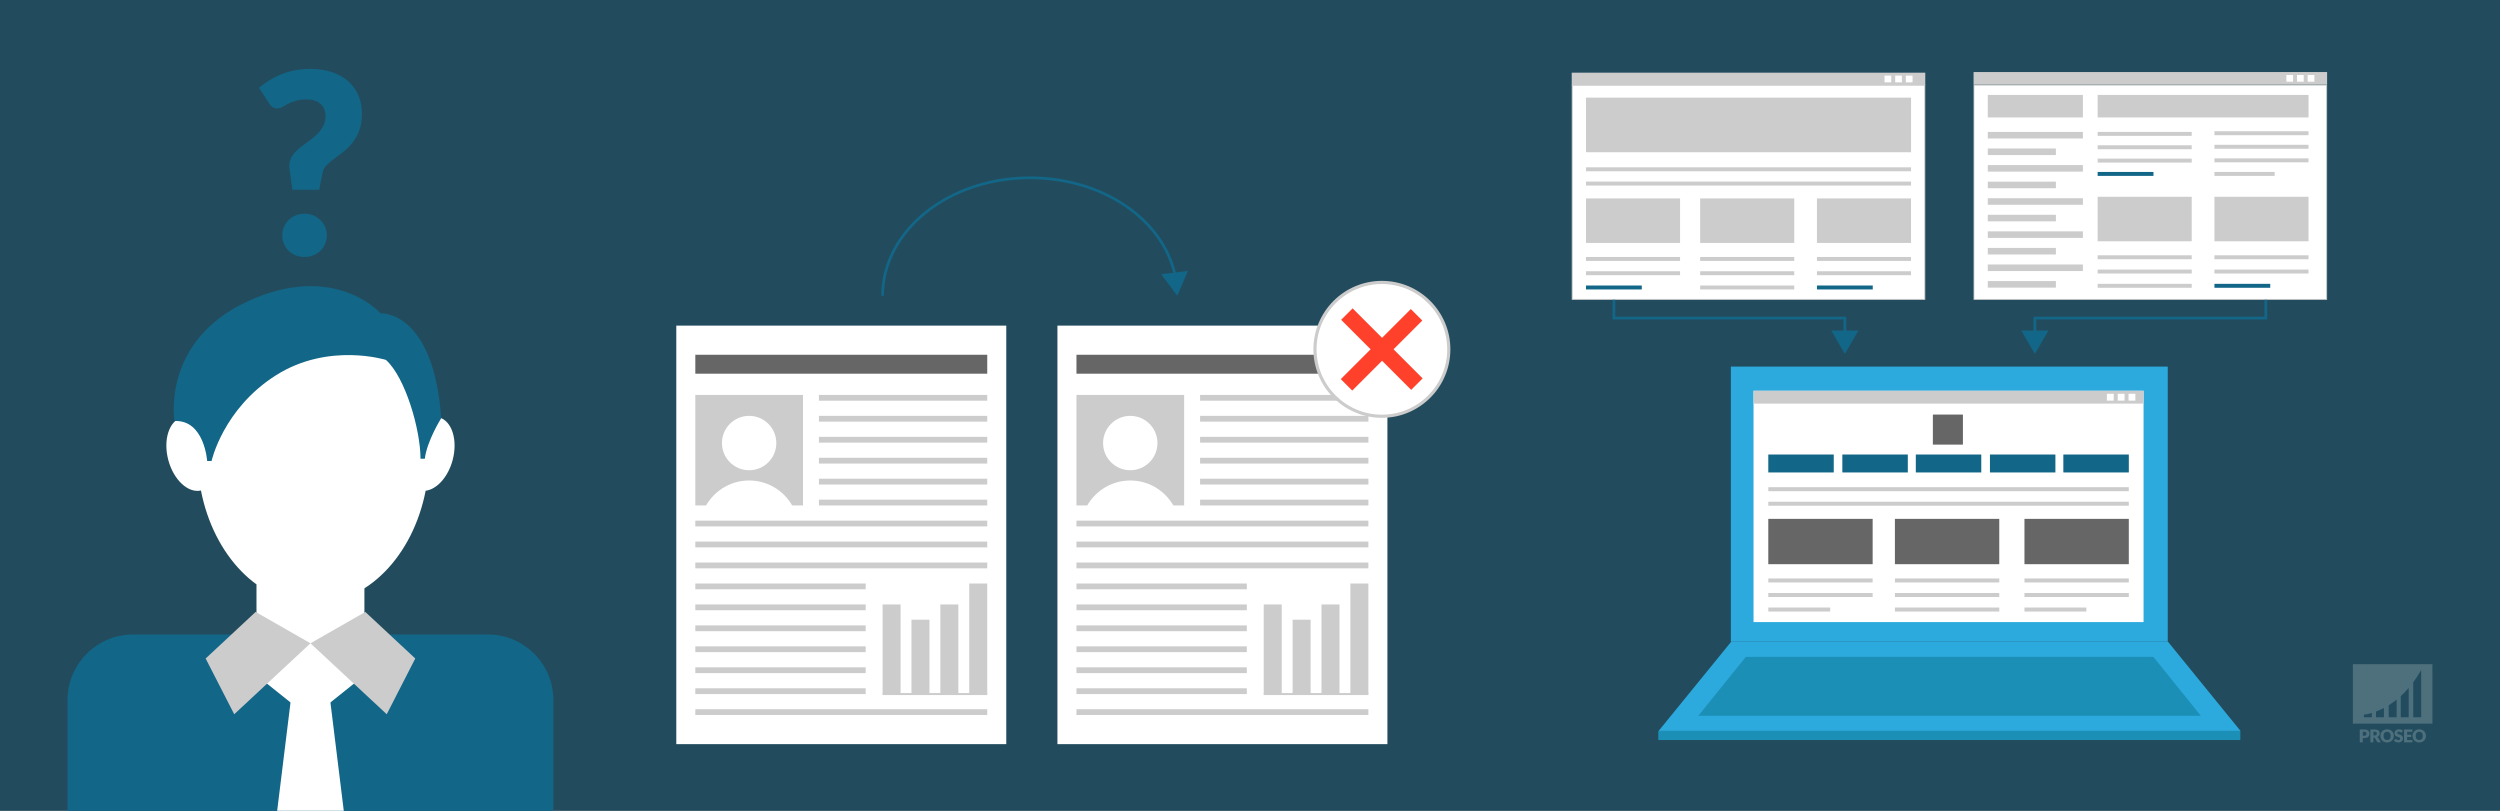 <?xml version="1.0" encoding="UTF-8"?> <!-- Generator: Adobe Illustrator 25.2.0, SVG Export Plug-In . SVG Version: 6.00 Build 0) --> <svg xmlns="http://www.w3.org/2000/svg" xmlns:xlink="http://www.w3.org/1999/xlink" version="1.1" x="0px" y="0px" viewBox="0 0 925 300" style="enable-background:new 0 0 925 300;" xml:space="preserve"><rect x="0" y="0" width="925" height="300" fill="#333333" stroke="none"/> <style type="text/css"> .st0{opacity:0.5;fill:#126688;} .st1{opacity:0.2;fill:#FFFFFF;} .st2{opacity:0.2;} .st3{fill:#FFFFFF;} .st4{fill:#666666;} .st5{fill:#CCCCCC;} .st6{fill:#126688;} .st7{fill:#FF412B;} .st8{fill:#2CAADD;} .st9{fill:#1C8FB6;} </style> <g id="bg"> <rect class="st0" width="925" height="300"></rect> </g> <g id="watermerk"> <g> <path class="st1" d="M870.57,245.75v21.98H900v-21.98H870.57z M877.6,265.39h-2.94v-0.97c0,0,1.13-0.09,2.94-0.64V265.39z M882.06,265.39h-2.94v-2.12c0.89-0.34,1.88-0.77,2.94-1.33V265.39z M886.76,265.39h-2.94v-4.45c0.95-0.59,1.94-1.28,2.94-2.08 V265.39z M891.22,265.39h-2.94v-7.83c0.98-0.89,1.97-1.89,2.94-3.03V265.39z M895.84,265.39h-2.94v-12.95 c1.01-1.36,2-2.87,2.94-4.55V265.39z"></path> <g class="st2"> <path class="st3" d="M874.8,269.91c0.34,0,0.62,0.04,0.86,0.12c0.24,0.08,0.44,0.19,0.59,0.33c0.16,0.14,0.27,0.3,0.34,0.49 s0.11,0.39,0.11,0.61c0,0.24-0.04,0.46-0.11,0.65c-0.08,0.2-0.19,0.37-0.35,0.51c-0.16,0.14-0.36,0.25-0.6,0.33 c-0.24,0.08-0.53,0.12-0.85,0.12h-0.57v1.59h-1.1v-4.76H874.8z M874.8,272.24c0.29,0,0.49-0.07,0.62-0.21 c0.13-0.14,0.19-0.33,0.19-0.57c0-0.11-0.02-0.21-0.05-0.3c-0.03-0.09-0.08-0.17-0.15-0.23c-0.07-0.06-0.15-0.11-0.25-0.15 c-0.1-0.03-0.22-0.05-0.36-0.05h-0.57v1.51H874.8z"></path> <path class="st3" d="M880.94,274.67h-1c-0.19,0-0.32-0.07-0.4-0.21l-0.79-1.38c-0.04-0.06-0.08-0.1-0.12-0.13 c-0.05-0.03-0.11-0.04-0.2-0.04h-0.28v1.76h-1.1v-4.76h1.55c0.34,0,0.64,0.04,0.88,0.11c0.24,0.07,0.44,0.17,0.59,0.3 c0.15,0.13,0.27,0.28,0.33,0.45c0.07,0.17,0.1,0.36,0.1,0.56c0,0.15-0.02,0.3-0.06,0.44c-0.04,0.14-0.1,0.26-0.18,0.38 c-0.08,0.12-0.18,0.22-0.3,0.31c-0.12,0.09-0.26,0.17-0.41,0.23c0.07,0.04,0.14,0.08,0.2,0.14c0.06,0.06,0.12,0.12,0.17,0.2 L880.94,274.67z M878.59,272.14c0.15,0,0.28-0.02,0.38-0.06c0.11-0.04,0.19-0.09,0.26-0.16s0.12-0.15,0.15-0.24 c0.03-0.09,0.05-0.19,0.05-0.29c0-0.21-0.07-0.37-0.2-0.49c-0.14-0.12-0.35-0.18-0.63-0.18h-0.44v1.41H878.59z"></path> <path class="st3" d="M885.7,272.28c0,0.34-0.06,0.66-0.18,0.96c-0.12,0.3-0.29,0.55-0.5,0.77c-0.22,0.22-0.48,0.39-0.78,0.51 c-0.3,0.12-0.64,0.19-1.01,0.19c-0.37,0-0.71-0.06-1.01-0.19c-0.3-0.12-0.57-0.3-0.78-0.51c-0.22-0.22-0.38-0.48-0.5-0.77 c-0.12-0.3-0.18-0.62-0.18-0.96s0.06-0.66,0.18-0.96c0.12-0.3,0.29-0.55,0.5-0.77c0.22-0.22,0.48-0.39,0.78-0.51 c0.3-0.12,0.64-0.19,1.01-0.19c0.37,0,0.71,0.06,1.01,0.19c0.3,0.13,0.56,0.3,0.78,0.51c0.22,0.22,0.38,0.47,0.5,0.77 C885.64,271.62,885.7,271.94,885.7,272.28z M884.57,272.28c0-0.24-0.03-0.45-0.09-0.64c-0.06-0.19-0.15-0.35-0.26-0.48 c-0.11-0.13-0.25-0.23-0.42-0.3c-0.17-0.07-0.35-0.1-0.57-0.1c-0.21,0-0.4,0.03-0.57,0.1c-0.17,0.07-0.31,0.17-0.42,0.3 c-0.11,0.13-0.2,0.29-0.26,0.48c-0.06,0.19-0.09,0.4-0.09,0.64c0,0.24,0.03,0.45,0.09,0.64c0.06,0.19,0.15,0.35,0.26,0.48 c0.11,0.13,0.25,0.23,0.42,0.3c0.17,0.07,0.36,0.1,0.57,0.1c0.21,0,0.4-0.03,0.57-0.1c0.17-0.07,0.31-0.17,0.42-0.3 c0.11-0.13,0.2-0.29,0.26-0.48C884.53,272.74,884.57,272.52,884.57,272.28z"></path> <path class="st3" d="M888.75,270.87c-0.03,0.05-0.07,0.09-0.1,0.12c-0.04,0.03-0.08,0.04-0.14,0.04c-0.05,0-0.1-0.02-0.16-0.05 c-0.06-0.03-0.12-0.07-0.2-0.11c-0.07-0.04-0.16-0.07-0.25-0.11c-0.09-0.03-0.2-0.05-0.32-0.05c-0.21,0-0.36,0.04-0.46,0.13 s-0.15,0.21-0.15,0.36c0,0.1,0.03,0.18,0.09,0.24c0.06,0.06,0.14,0.12,0.24,0.16c0.1,0.05,0.21,0.09,0.34,0.13 c0.13,0.04,0.26,0.08,0.39,0.13c0.13,0.05,0.26,0.1,0.39,0.16c0.13,0.06,0.24,0.14,0.34,0.24c0.1,0.1,0.18,0.22,0.24,0.36 c0.06,0.14,0.09,0.31,0.09,0.51c0,0.22-0.04,0.43-0.11,0.62c-0.08,0.19-0.19,0.36-0.33,0.5c-0.14,0.14-0.32,0.25-0.54,0.34 c-0.21,0.08-0.45,0.12-0.72,0.12c-0.15,0-0.3-0.02-0.45-0.05c-0.15-0.03-0.3-0.07-0.45-0.13c-0.14-0.06-0.28-0.12-0.4-0.2 c-0.13-0.08-0.24-0.16-0.33-0.25l0.33-0.52c0.03-0.04,0.06-0.07,0.1-0.09c0.04-0.03,0.09-0.04,0.14-0.04 c0.07,0,0.13,0.02,0.2,0.06c0.07,0.04,0.14,0.09,0.23,0.14c0.08,0.05,0.18,0.1,0.29,0.14c0.11,0.04,0.24,0.06,0.39,0.06 c0.2,0,0.36-0.04,0.47-0.13c0.11-0.09,0.17-0.23,0.17-0.42c0-0.11-0.03-0.2-0.09-0.27c-0.06-0.07-0.14-0.13-0.24-0.17 c-0.1-0.05-0.21-0.09-0.34-0.12c-0.13-0.03-0.26-0.07-0.39-0.12c-0.13-0.04-0.26-0.09-0.39-0.16c-0.13-0.06-0.24-0.14-0.34-0.24 c-0.1-0.1-0.18-0.23-0.24-0.38c-0.06-0.15-0.09-0.34-0.09-0.56c0-0.18,0.04-0.35,0.11-0.52c0.07-0.17,0.18-0.32,0.32-0.45 c0.14-0.13,0.31-0.24,0.51-0.32c0.2-0.08,0.43-0.12,0.7-0.12c0.15,0,0.29,0.01,0.43,0.03c0.14,0.02,0.27,0.06,0.39,0.1 c0.12,0.04,0.24,0.1,0.35,0.16c0.11,0.06,0.2,0.13,0.29,0.21L888.75,270.87z"></path> <path class="st3" d="M890.62,270.76v1.11h1.5v0.82h-1.5v1.13h1.95v0.85h-3.06v-4.76h3.06v0.85H890.62z"></path> <path class="st3" d="M897.59,272.28c0,0.34-0.06,0.66-0.18,0.96c-0.12,0.3-0.29,0.55-0.5,0.77c-0.22,0.22-0.48,0.39-0.78,0.51 c-0.3,0.12-0.64,0.19-1.01,0.19c-0.37,0-0.71-0.06-1.01-0.19c-0.3-0.12-0.57-0.3-0.78-0.51c-0.22-0.22-0.38-0.48-0.5-0.77 c-0.12-0.3-0.18-0.62-0.18-0.96s0.06-0.66,0.18-0.96c0.12-0.3,0.29-0.55,0.5-0.77c0.22-0.22,0.48-0.39,0.78-0.51 c0.3-0.12,0.64-0.19,1.01-0.19c0.37,0,0.71,0.06,1.01,0.19c0.3,0.13,0.56,0.3,0.78,0.51c0.22,0.22,0.38,0.47,0.5,0.77 C897.53,271.62,897.59,271.94,897.59,272.28z M896.46,272.28c0-0.24-0.03-0.45-0.09-0.64c-0.06-0.19-0.15-0.35-0.26-0.48 c-0.11-0.13-0.25-0.23-0.42-0.3c-0.17-0.07-0.35-0.1-0.57-0.1c-0.21,0-0.4,0.03-0.57,0.1c-0.17,0.07-0.31,0.17-0.42,0.3 c-0.11,0.13-0.2,0.29-0.26,0.48c-0.06,0.19-0.09,0.4-0.09,0.64c0,0.24,0.03,0.45,0.09,0.64c0.06,0.19,0.15,0.35,0.26,0.48 c0.11,0.13,0.25,0.23,0.42,0.3c0.17,0.07,0.36,0.1,0.57,0.1c0.21,0,0.4-0.03,0.57-0.1c0.17-0.07,0.31-0.17,0.42-0.3 c0.11-0.13,0.2-0.29,0.26-0.48C896.43,272.74,896.46,272.52,896.46,272.28z"></path> </g> </g> </g> <g id="afbeelding"> <g> <rect x="250.23" y="120.48" class="st3" width="122.09" height="154.85"></rect> <rect x="257.27" y="131.26" class="st4" width="108.01" height="7.01"></rect> <rect x="303" y="146.12" class="st5" width="62.28" height="2.14"></rect> <rect x="303" y="153.87" class="st5" width="62.28" height="2.14"></rect> <rect x="303" y="161.63" class="st5" width="62.28" height="2.14"></rect> <rect x="303" y="169.38" class="st5" width="62.28" height="2.14"></rect> <rect x="303" y="177.13" class="st5" width="62.28" height="2.14"></rect> <rect x="303" y="184.88" class="st5" width="62.28" height="2.14"></rect> <rect x="257.27" y="192.64" class="st5" width="108.01" height="2.14"></rect> <rect x="257.27" y="200.39" class="st5" width="108.01" height="2.14"></rect> <rect x="257.27" y="208.14" class="st5" width="108.01" height="2.14"></rect> <rect x="257.27" y="215.9" class="st5" width="63.03" height="2.14"></rect> <rect x="257.27" y="223.65" class="st5" width="63.03" height="2.14"></rect> <rect x="257.27" y="231.4" class="st5" width="63.03" height="2.14"></rect> <rect x="257.27" y="239.15" class="st5" width="63.03" height="2.14"></rect> <rect x="257.27" y="246.91" class="st5" width="63.03" height="2.14"></rect> <rect x="257.27" y="254.66" class="st5" width="63.03" height="2.14"></rect> <rect x="257.27" y="262.41" class="st5" width="108.01" height="2.14"></rect> <rect x="257.27" y="146.12" class="st5" width="39.84" height="40.9"></rect> <g> <path class="st3" d="M277.18,177.78c-7.33,0-13.61,4.3-16.6,10.48h33.19C290.79,182.08,284.51,177.78,277.18,177.78z"></path> <circle class="st3" cx="277.18" cy="163.93" r="10.06"></circle> </g> <rect x="337.24" y="229.29" class="st5" width="6.66" height="27.51"></rect> <rect x="347.93" y="223.65" class="st5" width="6.66" height="33.15"></rect> <rect x="326.56" y="223.65" class="st5" width="6.66" height="33.15"></rect> <rect x="358.62" y="215.9" class="st5" width="6.66" height="40.9"></rect> <g> <rect x="326.56" y="256.43" class="st5" width="38.72" height="0.74"></rect> </g> </g> <g> <rect x="391.25" y="120.48" class="st3" width="122.09" height="154.85"></rect> <rect x="398.29" y="131.26" class="st4" width="108.01" height="7.01"></rect> <rect x="444.03" y="146.12" class="st5" width="62.28" height="2.14"></rect> <rect x="444.03" y="153.87" class="st5" width="62.28" height="2.14"></rect> <rect x="444.03" y="161.63" class="st5" width="62.28" height="2.14"></rect> <rect x="444.03" y="169.38" class="st5" width="62.28" height="2.14"></rect> <rect x="444.03" y="177.13" class="st5" width="62.28" height="2.14"></rect> <rect x="444.03" y="184.88" class="st5" width="62.28" height="2.14"></rect> <rect x="398.29" y="192.64" class="st5" width="108.01" height="2.14"></rect> <rect x="398.29" y="200.39" class="st5" width="108.01" height="2.14"></rect> <rect x="398.29" y="208.14" class="st5" width="108.01" height="2.14"></rect> <rect x="398.29" y="215.9" class="st5" width="63.03" height="2.14"></rect> <rect x="398.29" y="223.65" class="st5" width="63.03" height="2.14"></rect> <rect x="398.29" y="231.4" class="st5" width="63.03" height="2.14"></rect> <rect x="398.29" y="239.15" class="st5" width="63.03" height="2.14"></rect> <rect x="398.29" y="246.91" class="st5" width="63.03" height="2.14"></rect> <rect x="398.29" y="254.66" class="st5" width="63.03" height="2.14"></rect> <rect x="398.29" y="262.41" class="st5" width="108.01" height="2.14"></rect> <rect x="398.29" y="146.12" class="st5" width="39.84" height="40.9"></rect> <g> <path class="st3" d="M418.21,177.78c-7.33,0-13.61,4.3-16.6,10.48h33.19C431.81,182.08,425.53,177.78,418.21,177.78z"></path> <circle class="st3" cx="418.2" cy="163.93" r="10.06"></circle> </g> <rect x="478.27" y="229.29" class="st5" width="6.66" height="27.51"></rect> <rect x="488.95" y="223.65" class="st5" width="6.66" height="33.15"></rect> <rect x="467.58" y="223.65" class="st5" width="6.66" height="33.15"></rect> <rect x="499.64" y="215.9" class="st5" width="6.66" height="40.9"></rect> <g> <rect x="467.58" y="256.43" class="st5" width="38.72" height="0.74"></rect> </g> </g> <g> <path class="st6" d="M327.06,109.42h-1c0-24.33,24.68-44.13,55.02-44.13c27.05,0,49.88,15.51,54.28,36.88l-0.98,0.2 c-4.3-20.91-26.72-36.08-53.3-36.08C351.29,66.29,327.06,85.64,327.06,109.42z"></path> <g> <polygon class="st6" points="429.62,101.44 435.59,109.42 439.52,100.26 "></polygon> </g> </g> <g> <g> <circle class="st3" cx="511.3" cy="129.26" r="24.75"></circle> <path class="st5" d="M511.3,154.6c-13.97,0-25.34-11.37-25.34-25.34s11.37-25.34,25.34-25.34s25.34,11.37,25.34,25.34 S525.27,154.6,511.3,154.6z M511.3,105.09c-13.33,0-24.17,10.84-24.17,24.17s10.84,24.17,24.17,24.17s24.17-10.84,24.17-24.17 S524.63,105.09,511.3,105.09z"></path> </g> <rect x="492.9" y="126.39" transform="matrix(0.707 -0.707 0.707 0.707 58.245 399.393)" class="st7" width="36.66" height="6"></rect> <rect x="508.37" y="110.8" transform="matrix(0.707 -0.707 0.707 0.707 58.467 399.412)" class="st7" width="6" height="36.66"></rect> </g> <g> <g> <path class="st6" d="M95.83,32.47c1.15-0.97,2.41-1.87,3.77-2.71c1.36-0.84,2.82-1.58,4.38-2.22c1.56-0.64,3.24-1.14,5.03-1.5 c1.79-0.36,3.74-0.54,5.83-0.54c2.93,0,5.58,0.39,7.93,1.17c2.35,0.78,4.36,1.9,6.01,3.35c1.65,1.45,2.92,3.2,3.81,5.24 c0.89,2.04,1.33,4.31,1.33,6.81c0,2.37-0.33,4.42-0.98,6.15c-0.65,1.73-1.48,3.24-2.48,4.52c-1,1.28-2.1,2.39-3.3,3.32 c-1.2,0.94-2.34,1.8-3.42,2.6c-1.08,0.8-2.01,1.58-2.81,2.36c-0.8,0.78-1.3,1.65-1.52,2.62l-1.31,6.55h-9.92l-1.03-7.53 c-0.25-1.53-0.09-2.86,0.47-4c0.56-1.14,1.33-2.17,2.32-3.09c0.98-0.92,2.08-1.79,3.3-2.62c1.22-0.83,2.36-1.72,3.42-2.67 c1.06-0.95,1.96-2.01,2.69-3.18c0.73-1.17,1.1-2.57,1.1-4.19c0-1.87-0.62-3.36-1.85-4.47c-1.23-1.11-2.93-1.66-5.08-1.66 c-1.65,0-3.03,0.17-4.14,0.51c-1.11,0.34-2.06,0.73-2.85,1.15c-0.8,0.42-1.49,0.8-2.08,1.15c-0.59,0.34-1.19,0.51-1.78,0.51 c-1.34,0-2.34-0.58-3-1.73L95.83,32.47z M104.44,87.08c0-1.12,0.21-2.17,0.63-3.14c0.42-0.97,1-1.81,1.73-2.53 c0.73-0.72,1.6-1.29,2.6-1.71c1-0.42,2.09-0.63,3.28-0.63c1.15,0,2.23,0.21,3.23,0.63c1,0.42,1.87,0.99,2.62,1.71 c0.75,0.72,1.33,1.56,1.76,2.53c0.42,0.97,0.63,2.01,0.63,3.14s-0.21,2.18-0.63,3.16c-0.42,0.98-1.01,1.83-1.76,2.55 c-0.75,0.72-1.62,1.28-2.62,1.68c-1,0.41-2.07,0.61-3.23,0.61c-1.19,0-2.28-0.2-3.28-0.61c-1-0.41-1.86-0.97-2.6-1.68 c-0.73-0.72-1.31-1.57-1.73-2.55C104.65,89.26,104.44,88.21,104.44,87.08z"></path> </g> <path class="st3" d="M162.42,154.42c-1.57-0.42-3.22-0.15-4.79,0.65c-4.49-24.4-21.45-42.55-41.7-42.55 c-20.6,0-37.79,18.77-41.92,43.79c-2.1-1.72-4.47-2.49-6.68-1.89c-4.79,1.28-7.05,8.37-5.05,15.83 c1.97,7.35,7.34,12.31,12.07,11.23c4.68,24.05,21.52,41.86,41.58,41.86c20.04,0,36.86-17.76,41.56-41.77 c4.13-0.51,8.3-5.04,9.98-11.32C169.47,162.78,167.21,155.7,162.42,154.42z"></path> <path class="st6" d="M155.59,169.73c0-10.77-5.61-30.12-12.79-36.56c0,0-21.25-6.67-40.77,5.73s-23.75,31.66-23.75,31.66h-1.63 c0,0-1.01-15.3-12.09-14.78c0,0-5.01-29.55,27.18-44.33s49.08,4.49,49.08,4.49s19.52-1.32,22.43,38.79c0,0-5.28,8.4-6.07,15 H155.59z"></path> <path class="st6" d="M204.75,300H25v-40.98c0-13.4,10.86-24.26,24.26-24.26h131.23c13.4,0,24.26,10.86,24.26,24.26V300z"></path> <rect x="94.9" y="216.21" class="st3" width="39.93" height="36.24"></rect> <polygon class="st3" points="114.87,265.8 97.44,251.87 114.87,237.93 132.31,251.87 "></polygon> <polygon class="st3" points="127.2,300 102.55,300 107.72,258.03 122.03,258.03 "></polygon> <g> <polygon class="st5" points="86.66,264.27 114.87,238.02 94.58,226.41 76.09,243.65 "></polygon> <polygon class="st5" points="143.09,264.27 114.87,238.02 135.17,226.41 153.65,243.65 "></polygon> </g> </g> <g> <g> <g> <g> <rect x="581.7" y="31.48" class="st3" width="130.49" height="79.29"></rect> <path class="st5" d="M712.03,31.64v78.96H581.86V31.64H712.03 M712.35,31.32H581.54v79.61h130.81V31.32L712.35,31.32z"></path> </g> <rect x="586.81" y="36.13" class="st5" width="120.28" height="20.2"></rect> <rect x="629.06" y="73.42" class="st5" width="34.81" height="16.47"></rect> <rect x="629.06" y="95.08" class="st5" width="34.81" height="1.46"></rect> <rect x="629.06" y="100.36" class="st5" width="34.81" height="1.46"></rect> <rect x="629.06" y="105.64" class="st5" width="34.81" height="1.46"></rect> <rect x="586.81" y="73.42" class="st5" width="34.81" height="16.47"></rect> <rect x="586.81" y="95.08" class="st5" width="34.81" height="1.46"></rect> <rect x="586.81" y="100.36" class="st5" width="34.81" height="1.46"></rect> <rect x="586.81" y="105.64" class="st6" width="20.65" height="1.46"></rect> <rect x="586.81" y="61.91" class="st5" width="120.28" height="1.46"></rect> <rect x="586.81" y="67.19" class="st5" width="120.28" height="1.46"></rect> <rect x="672.27" y="73.42" class="st5" width="34.81" height="16.47"></rect> <rect x="672.27" y="95.08" class="st5" width="34.81" height="1.46"></rect> <rect x="672.27" y="100.36" class="st5" width="34.81" height="1.46"></rect> <rect x="672.27" y="105.64" class="st6" width="20.65" height="1.46"></rect> <rect x="581.54" y="26.89" class="st5" width="130.81" height="4.66"></rect> <rect x="697.28" y="27.98" class="st3" width="2.48" height="2.48"></rect> <rect x="701.22" y="27.98" class="st3" width="2.48" height="2.48"></rect> <rect x="705.16" y="27.98" class="st3" width="2.48" height="2.48"></rect> </g> <g> <g> <rect x="730.38" y="31.48" class="st3" width="130.49" height="79.29"></rect> <path class="st5" d="M860.71,31.64v78.96H730.54V31.64H860.71 M861.03,31.32H730.22v79.61h130.81V31.32L861.03,31.32z"></path> </g> <rect x="735.48" y="35.12" class="st5" width="35.19" height="8.34"></rect> <rect x="730.22" y="26.66" class="st5" width="130.81" height="4.66"></rect> <rect x="845.96" y="27.75" class="st3" width="2.48" height="2.48"></rect> <rect x="849.9" y="27.75" class="st3" width="2.48" height="2.48"></rect> <rect x="853.84" y="27.75" class="st3" width="2.48" height="2.48"></rect> <g> <rect x="735.48" y="73.34" class="st5" width="35.19" height="2.43"></rect> <rect x="735.48" y="79.47" class="st5" width="25.2" height="2.43"></rect> <rect x="735.48" y="61.07" class="st5" width="35.19" height="2.43"></rect> <rect x="735.48" y="67.21" class="st5" width="25.2" height="2.43"></rect> <rect x="735.48" y="48.81" class="st5" width="35.19" height="2.43"></rect> <rect x="735.48" y="54.94" class="st5" width="25.2" height="2.43"></rect> <rect x="735.48" y="85.6" class="st5" width="35.19" height="2.43"></rect> <rect x="735.48" y="91.73" class="st5" width="25.2" height="2.43"></rect> <rect x="735.48" y="97.86" class="st5" width="35.19" height="2.43"></rect> <rect x="735.48" y="103.99" class="st5" width="25.2" height="2.43"></rect> </g> <rect x="776.13" y="53.75" class="st5" width="34.81" height="1.46"></rect> <rect x="776.13" y="48.81" class="st5" width="34.81" height="1.46"></rect> <rect x="776.13" y="58.69" class="st5" width="34.81" height="1.46"></rect> <rect x="776.13" y="63.62" class="st6" width="20.65" height="1.46"></rect> <rect x="819.34" y="53.58" class="st5" width="34.81" height="1.46"></rect> <rect x="819.34" y="48.56" class="st5" width="34.81" height="1.46"></rect> <rect x="819.34" y="58.6" class="st5" width="34.81" height="1.46"></rect> <rect x="819.34" y="63.62" class="st5" width="22.29" height="1.46"></rect> <rect x="776.13" y="35.12" class="st5" width="78.03" height="8.34"></rect> <g> <rect x="776.13" y="72.8" class="st5" width="34.81" height="16.47"></rect> <rect x="776.13" y="94.46" class="st5" width="34.81" height="1.46"></rect> <rect x="776.13" y="99.74" class="st5" width="34.81" height="1.46"></rect> <rect x="776.13" y="105.02" class="st5" width="34.81" height="1.46"></rect> <rect x="819.34" y="72.8" class="st5" width="34.81" height="16.47"></rect> <rect x="819.34" y="94.46" class="st5" width="34.81" height="1.46"></rect> <rect x="819.34" y="99.74" class="st5" width="34.81" height="1.46"></rect> <rect x="819.34" y="105.02" class="st6" width="20.65" height="1.46"></rect> </g> </g> <g> <polygon class="st6" points="683.1,123.79 682.1,123.79 682.1,118.19 596.65,118.19 596.65,110.93 597.65,110.93 597.65,117.19 683.1,117.19 "></polygon> <g> <polygon class="st6" points="677.61,122.33 682.6,130.96 687.59,122.33 "></polygon> </g> </g> <g> <polygon class="st6" points="753.4,123.79 752.4,123.79 752.4,117.19 837.85,117.19 837.85,110.93 838.85,110.93 838.85,118.19 753.4,118.19 "></polygon> <g> <polygon class="st6" points="747.91,122.33 752.9,130.96 757.89,122.33 "></polygon> </g> </g> </g> <g> <rect x="640.42" y="135.64" class="st8" width="161.65" height="101.8"></rect> <rect x="648.81" y="144.59" class="st3" width="144.31" height="85.58"></rect> <polygon class="st8" points="640.53,237.45 613.68,270.45 829,270.45 802.16,237.45 "></polygon> <polygon class="st9" points="645.95,243.04 628.36,264.85 814.33,264.85 796.74,243.04 "></polygon> <rect x="613.57" y="270.45" class="st9" width="215.35" height="3.36"></rect> <rect x="654.27" y="168.17" class="st6" width="24.22" height="6.64"></rect> <rect x="681.67" y="168.17" class="st6" width="24.22" height="6.64"></rect> <rect x="708.85" y="168.17" class="st6" width="24.22" height="6.64"></rect> <rect x="736.28" y="168.17" class="st6" width="24.22" height="6.64"></rect> <rect x="763.44" y="168.17" class="st6" width="24.22" height="6.64"></rect> <rect x="715.16" y="153.39" class="st4" width="11.12" height="11.12"></rect> <g> <rect x="701.12" y="191.98" class="st4" width="38.61" height="16.77"></rect> <rect x="701.12" y="214.03" class="st5" width="38.61" height="1.48"></rect> <rect x="701.12" y="219.41" class="st5" width="38.61" height="1.48"></rect> <rect x="701.12" y="224.79" class="st5" width="38.61" height="1.48"></rect> </g> <g> <rect x="654.27" y="191.98" class="st4" width="38.61" height="16.77"></rect> <rect x="654.27" y="214.03" class="st5" width="38.61" height="1.48"></rect> <rect x="654.27" y="219.41" class="st5" width="38.61" height="1.48"></rect> <rect x="654.27" y="224.79" class="st5" width="22.91" height="1.48"></rect> </g> <rect x="654.27" y="180.26" class="st5" width="133.39" height="1.48"></rect> <rect x="654.27" y="185.64" class="st5" width="133.39" height="1.48"></rect> <g> <rect x="749.05" y="191.98" class="st4" width="38.61" height="16.77"></rect> <g> <rect x="749.05" y="214.03" class="st5" width="38.61" height="1.48"></rect> <rect x="749.05" y="219.41" class="st5" width="38.61" height="1.48"></rect> <rect x="749.05" y="224.79" class="st5" width="22.91" height="1.48"></rect> </g> </g> <rect x="648.81" y="144.59" class="st5" width="144.31" height="4.74"></rect> <rect x="779.54" y="145.7" class="st3" width="2.53" height="2.53"></rect> <rect x="783.55" y="145.7" class="st3" width="2.53" height="2.53"></rect> <rect x="787.56" y="145.7" class="st3" width="2.53" height="2.53"></rect> </g> </g> </g> <g id="hulplijnen"> </g> </svg> 